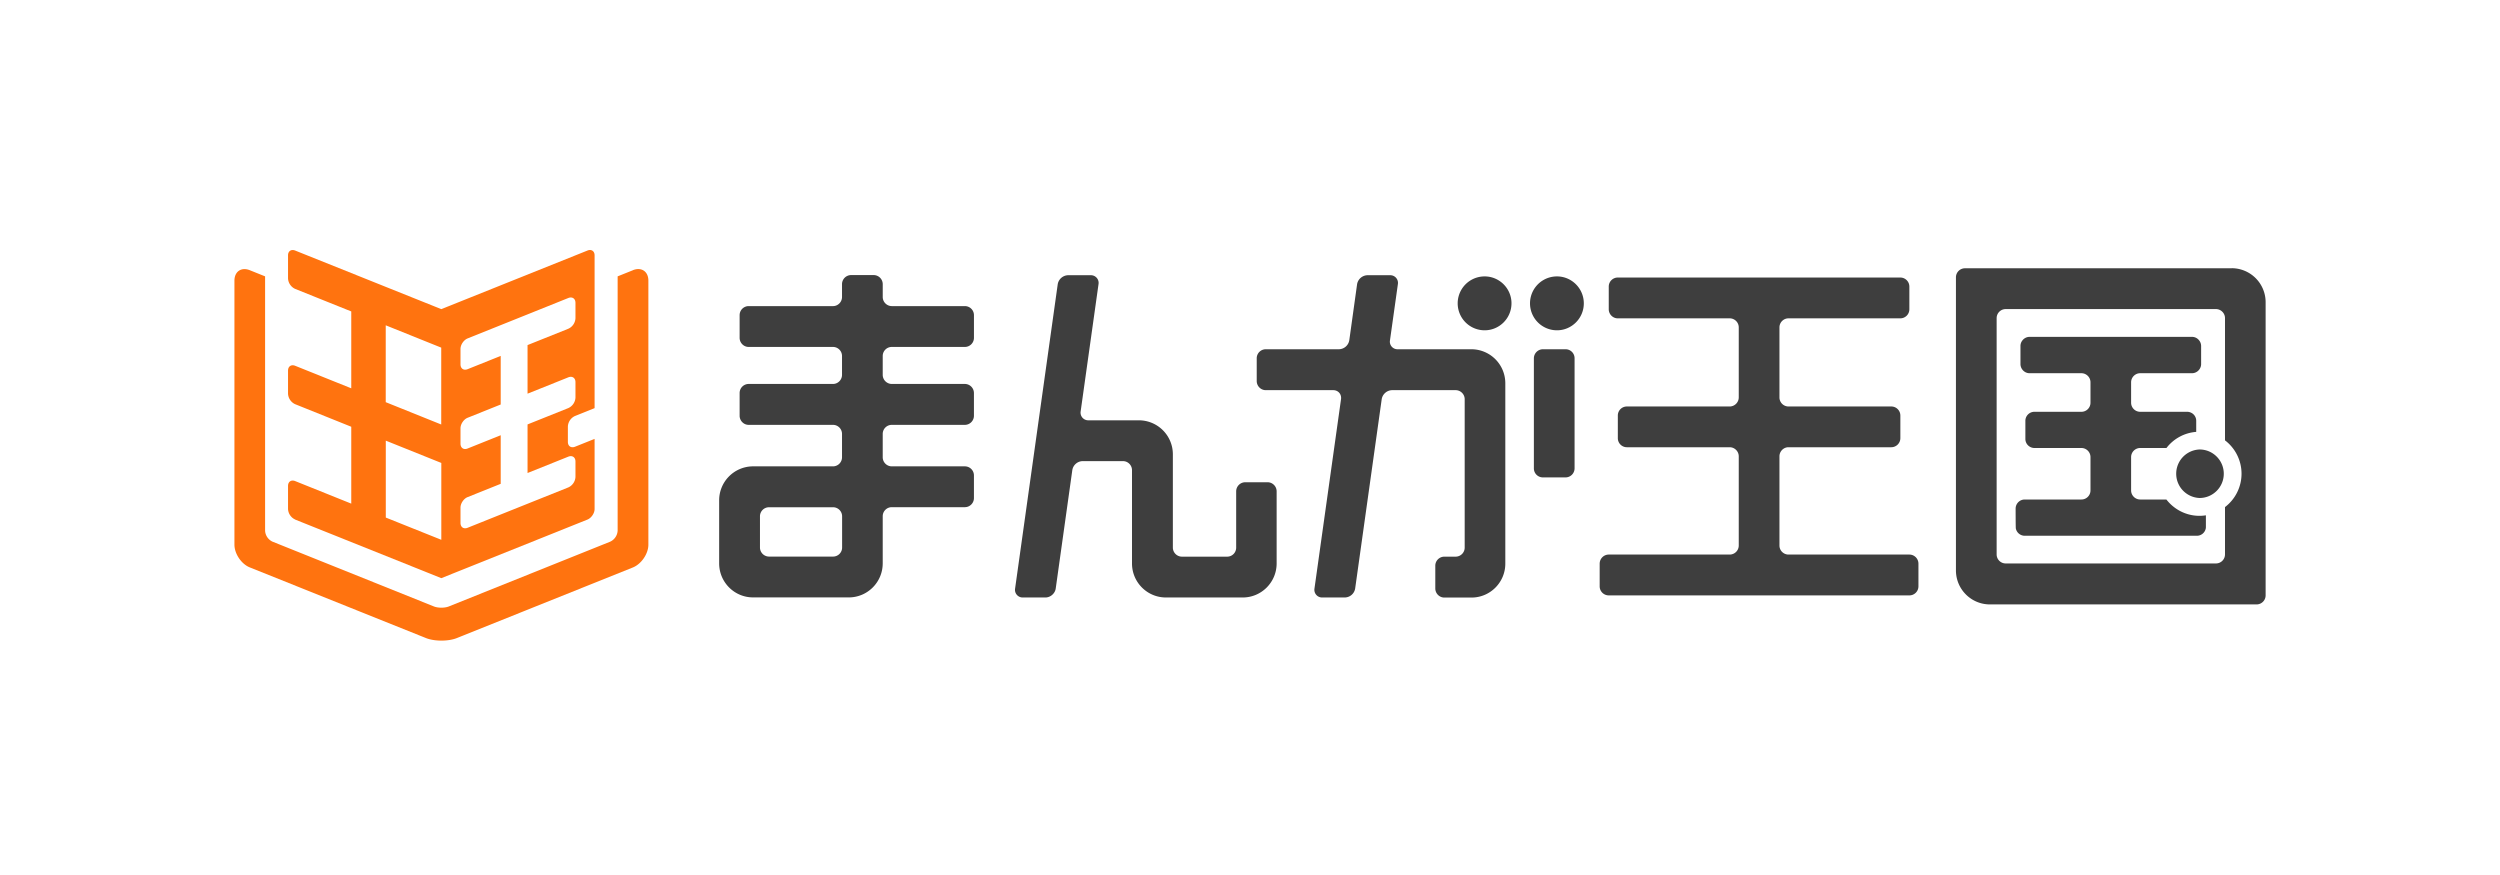 <svg viewBox="0 0 160 56" fill="none" xmlns="http://www.w3.org/2000/svg"><g clip-path="url(#a)"><path d="m40.506 17.295-.977.392V33.96a.826.826 0 0 1-.476.707l-10.329 4.146c-.262.105-.69.105-.953 0l-10.329-4.146a.82.82 0 0 1-.476-.707V17.687l-.976-.392c-.543-.22-.986.081-.986.669v16.894c0 .583.443 1.242.986 1.457l11.277 4.523c.543.215 1.428.215 1.966 0l11.277-4.523c.539-.22.986-.874.986-1.457v-16.9c0-.582-.443-.883-.986-.668l-.004.005Z" fill="#FF730F"/><path d="m18.89 33.253 8.497 3.405.857.344.857-.344 8.496-3.405c.247-.1.457-.406.457-.674v-4.49l-1.252.502c-.253.1-.458-.038-.458-.31v-.984a.78.78 0 0 1 .458-.674l1.252-.502V16.34c0-.267-.205-.41-.457-.305l-8.9 3.568-.453.181-.453-.181-8.9-3.568c-.253-.1-.457.038-.457.305v1.476a.78.78 0 0 0 .457.674l3.59 1.442v4.92l-3.59-1.442c-.253-.1-.457.038-.457.31v1.476a.78.78 0 0 0 .457.673l3.59 1.443v4.92l-3.59-1.443c-.253-.1-.457.038-.457.31v1.477a.78.78 0 0 0 .457.673v.005Zm10.582-.764c0-.273.205-.574.453-.674l2.12-.85v-3.11l-2.12.85c-.248.1-.453-.038-.453-.31v-.984c0-.272.205-.573.453-.673l2.12-.85v-3.11l-2.12.85c-.248.1-.453-.038-.453-.31v-.984c0-.273.205-.573.453-.674l6.448-2.588c.252-.1.457.038.457.31v.984a.78.78 0 0 1-.457.673l-2.61 1.046v3.11l2.61-1.046c.252-.1.457.038.457.31v.984a.78.78 0 0 1-.457.674l-2.61 1.046v3.11l2.61-1.047c.252-.1.457.038.457.31v.985a.78.78 0 0 1-.457.673l-6.448 2.584c-.248.1-.453-.038-.453-.31v-.984.005Zm-4.786-11.67 2.696 1.085.857.344v4.92l-.452-.182-3.1-1.247v-4.92Zm0 7.38 2.724 1.094.834.335v4.92l-.453-.182-3.1-1.242v-4.92l-.005-.005Z" fill="#FF730F"/><path d="M98.749 22.352h1.448c.319 0 .576.258.576.578v7.041c0 .32-.257.583-.581.583h-1.448a.576.576 0 0 1-.576-.578v-7.04c0-.32.257-.584.581-.584ZM96.735 19.415c0 .95-.771 1.724-1.719 1.724a1.724 1.724 0 0 1 0-3.449c.948 0 1.72.774 1.72 1.725ZM101.364 19.415c0 .95-.771 1.724-1.719 1.724a1.724 1.724 0 0 1 0-3.449c.948 0 1.719.774 1.719 1.725ZM114.461 35.492a.579.579 0 0 1-.576-.578v-5.708c0-.32.261-.583.576-.583h6.581a.583.583 0 0 0 .581-.578v-1.452a.58.58 0 0 0-.581-.578h-6.581a.58.58 0 0 1-.576-.582v-4.48c0-.32.261-.579.576-.579h7.162a.58.58 0 0 0 .576-.582V18.34a.58.58 0 0 0-.576-.578h-18.087a.579.579 0 0 0-.576.578v1.452c0 .32.262.582.576.582h7.163a.58.58 0 0 1 .581.578v4.48c0 .32-.262.583-.581.583h-6.582a.576.576 0 0 0-.576.578v1.452c0 .32.262.578.576.578h6.582c.319 0 .581.263.581.583v5.708a.58.58 0 0 1-.581.578h-7.739a.584.584 0 0 0-.581.583v1.452c0 .32.262.578.581.578h19.244a.579.579 0 0 0 .576-.578v-1.452a.583.583 0 0 0-.576-.583h-7.743ZM81.144 30.864h-1.448a.584.584 0 0 0-.581.583v3.601c0 .32-.257.578-.576.578h-2.896a.583.583 0 0 1-.58-.578v-5.97A2.175 2.175 0 0 0 72.9 26.9h-3.238a.492.492 0 0 1-.5-.573l1.143-8.14a.492.492 0 0 0-.5-.573h-1.448a.692.692 0 0 0-.662.573l-2.729 19.479a.49.49 0 0 0 .496.573h1.447c.32 0 .614-.258.657-.573l1.062-7.58a.683.683 0 0 1 .658-.574h2.585a.58.58 0 0 1 .577.578v5.971c0 1.199.966 2.173 2.162 2.178h4.924c1.195 0 2.167-.97 2.171-2.173v-4.62a.583.583 0 0 0-.576-.582h.015ZM57.076 22.204h4.676c.32 0 .581-.262.581-.582v-1.453a.58.58 0 0 0-.58-.578h-4.677a.584.584 0 0 1-.581-.582v-.822a.583.583 0 0 0-.576-.582H54.47a.584.584 0 0 0-.581.582v.822c0 .32-.262.582-.576.582h-5.4a.58.58 0 0 0-.577.578v1.453c0 .32.262.582.576.582h5.4a.58.58 0 0 1 .577.578v1.209c0 .32-.262.582-.576.582h-5.4a.58.58 0 0 0-.577.583v1.452c0 .32.262.583.576.583h5.4c.32 0 .577.263.577.578v1.5a.58.58 0 0 1-.576.578h-5.182a2.174 2.174 0 0 0-2.105 2.168v4.041c0 1.199.967 2.173 2.162 2.178h6.134c1.196 0 2.167-.97 2.172-2.173v-3.024a.58.58 0 0 1 .58-.578h4.677c.32 0 .581-.262.581-.582v-1.453a.58.58 0 0 0-.58-.577h-4.677a.583.583 0 0 1-.581-.578v-1.5a.58.58 0 0 1 .58-.578h4.677c.32 0 .581-.263.581-.583v-1.452a.584.584 0 0 0-.58-.583h-4.677a.584.584 0 0 1-.581-.582v-1.209a.58.58 0 0 1 .58-.578Zm-3.181 12.84c0 .32-.262.577-.577.577h-4.1a.583.583 0 0 1-.58-.578v-2.001a.58.58 0 0 1 .58-.578h4.1a.58.58 0 0 1 .577.578v2.001ZM94.174 22.352h-4.72a.486.486 0 0 1-.495-.573l.505-3.592a.492.492 0 0 0-.5-.573h-1.448a.692.692 0 0 0-.662.573l-.5 3.592a.687.687 0 0 1-.657.573h-4.691a.58.58 0 0 0-.576.583v1.452c0 .32.262.583.576.583h4.32c.318 0 .542.258.5.573l-1.7 12.123a.492.492 0 0 0 .5.573h1.447a.683.683 0 0 0 .657-.573l1.7-12.123a.692.692 0 0 1 .662-.573h4.067c.32 0 .581.263.581.578v9.5a.58.58 0 0 1-.58.578h-.725a.58.58 0 0 0-.576.583v1.452c0 .32.262.583.576.583h1.739c1.195 0 2.166-.97 2.166-2.173V24.53a2.176 2.176 0 0 0-2.166-2.178ZM138.653 31.968h-1.681a.583.583 0 0 1-.581-.578v-2.136c0-.32.262-.582.581-.582h1.681a2.661 2.661 0 0 1 1.905-1.032v-.707a.573.573 0 0 0-.362-.535.563.563 0 0 0-.219-.043h-3.005a.583.583 0 0 1-.581-.578v-1.309c0-.32.262-.582.581-.582h3.319a.58.58 0 0 0 .457-.23c.077-.1.124-.22.124-.353v-1.16a.574.574 0 0 0-.124-.354.573.573 0 0 0-.457-.23h-10.4a.583.583 0 0 0-.458.23.57.57 0 0 0-.123.353v1.161a.58.58 0 0 0 .123.353c.105.139.272.23.458.23h3.319c.319 0 .581.262.581.582v1.31a.58.58 0 0 1-.581.577h-3.005a.577.577 0 0 0-.581.578v1.16c0 .32.262.579.581.579h3.005c.319 0 .581.262.581.582v2.136a.58.58 0 0 1-.581.578h-3.629a.584.584 0 0 0-.581.582s0 1.237.014 1.276a.583.583 0 0 0 .567.463h11.02a.58.58 0 0 0 .567-.464c.009-.038.009-.076.009-.114v-.73a2.89 2.89 0 0 1-.409.032c-.862 0-1.624-.41-2.12-1.045h.005Z" fill="#3E3E3E"/><path d="M142.833 17.17h-17.077a.58.58 0 0 0-.576.582v18.753c0 1.199.966 2.173 2.167 2.178h17.077A.58.58 0 0 0 145 38.1V19.343a2.176 2.176 0 0 0-2.167-2.178v.005Zm-.433 15.285v3.028a.58.58 0 0 1-.581.578h-13.458a.579.579 0 0 1-.576-.578V20.36a.58.58 0 0 1 .576-.579h13.458c.319 0 .581.263.581.578v7.824a2.683 2.683 0 0 1 0 4.27Z" fill="#3E3E3E"/><path d="M142.322 30.319c0 .855-.695 1.552-1.548 1.552a1.553 1.553 0 0 1 0-3.104c.853 0 1.548.697 1.548 1.552Z" fill="#3E3E3E"/></g><defs><clipPath id="a"><path fill="#fff" d="M15 16h130v25H15z"/></clipPath></defs></svg>
